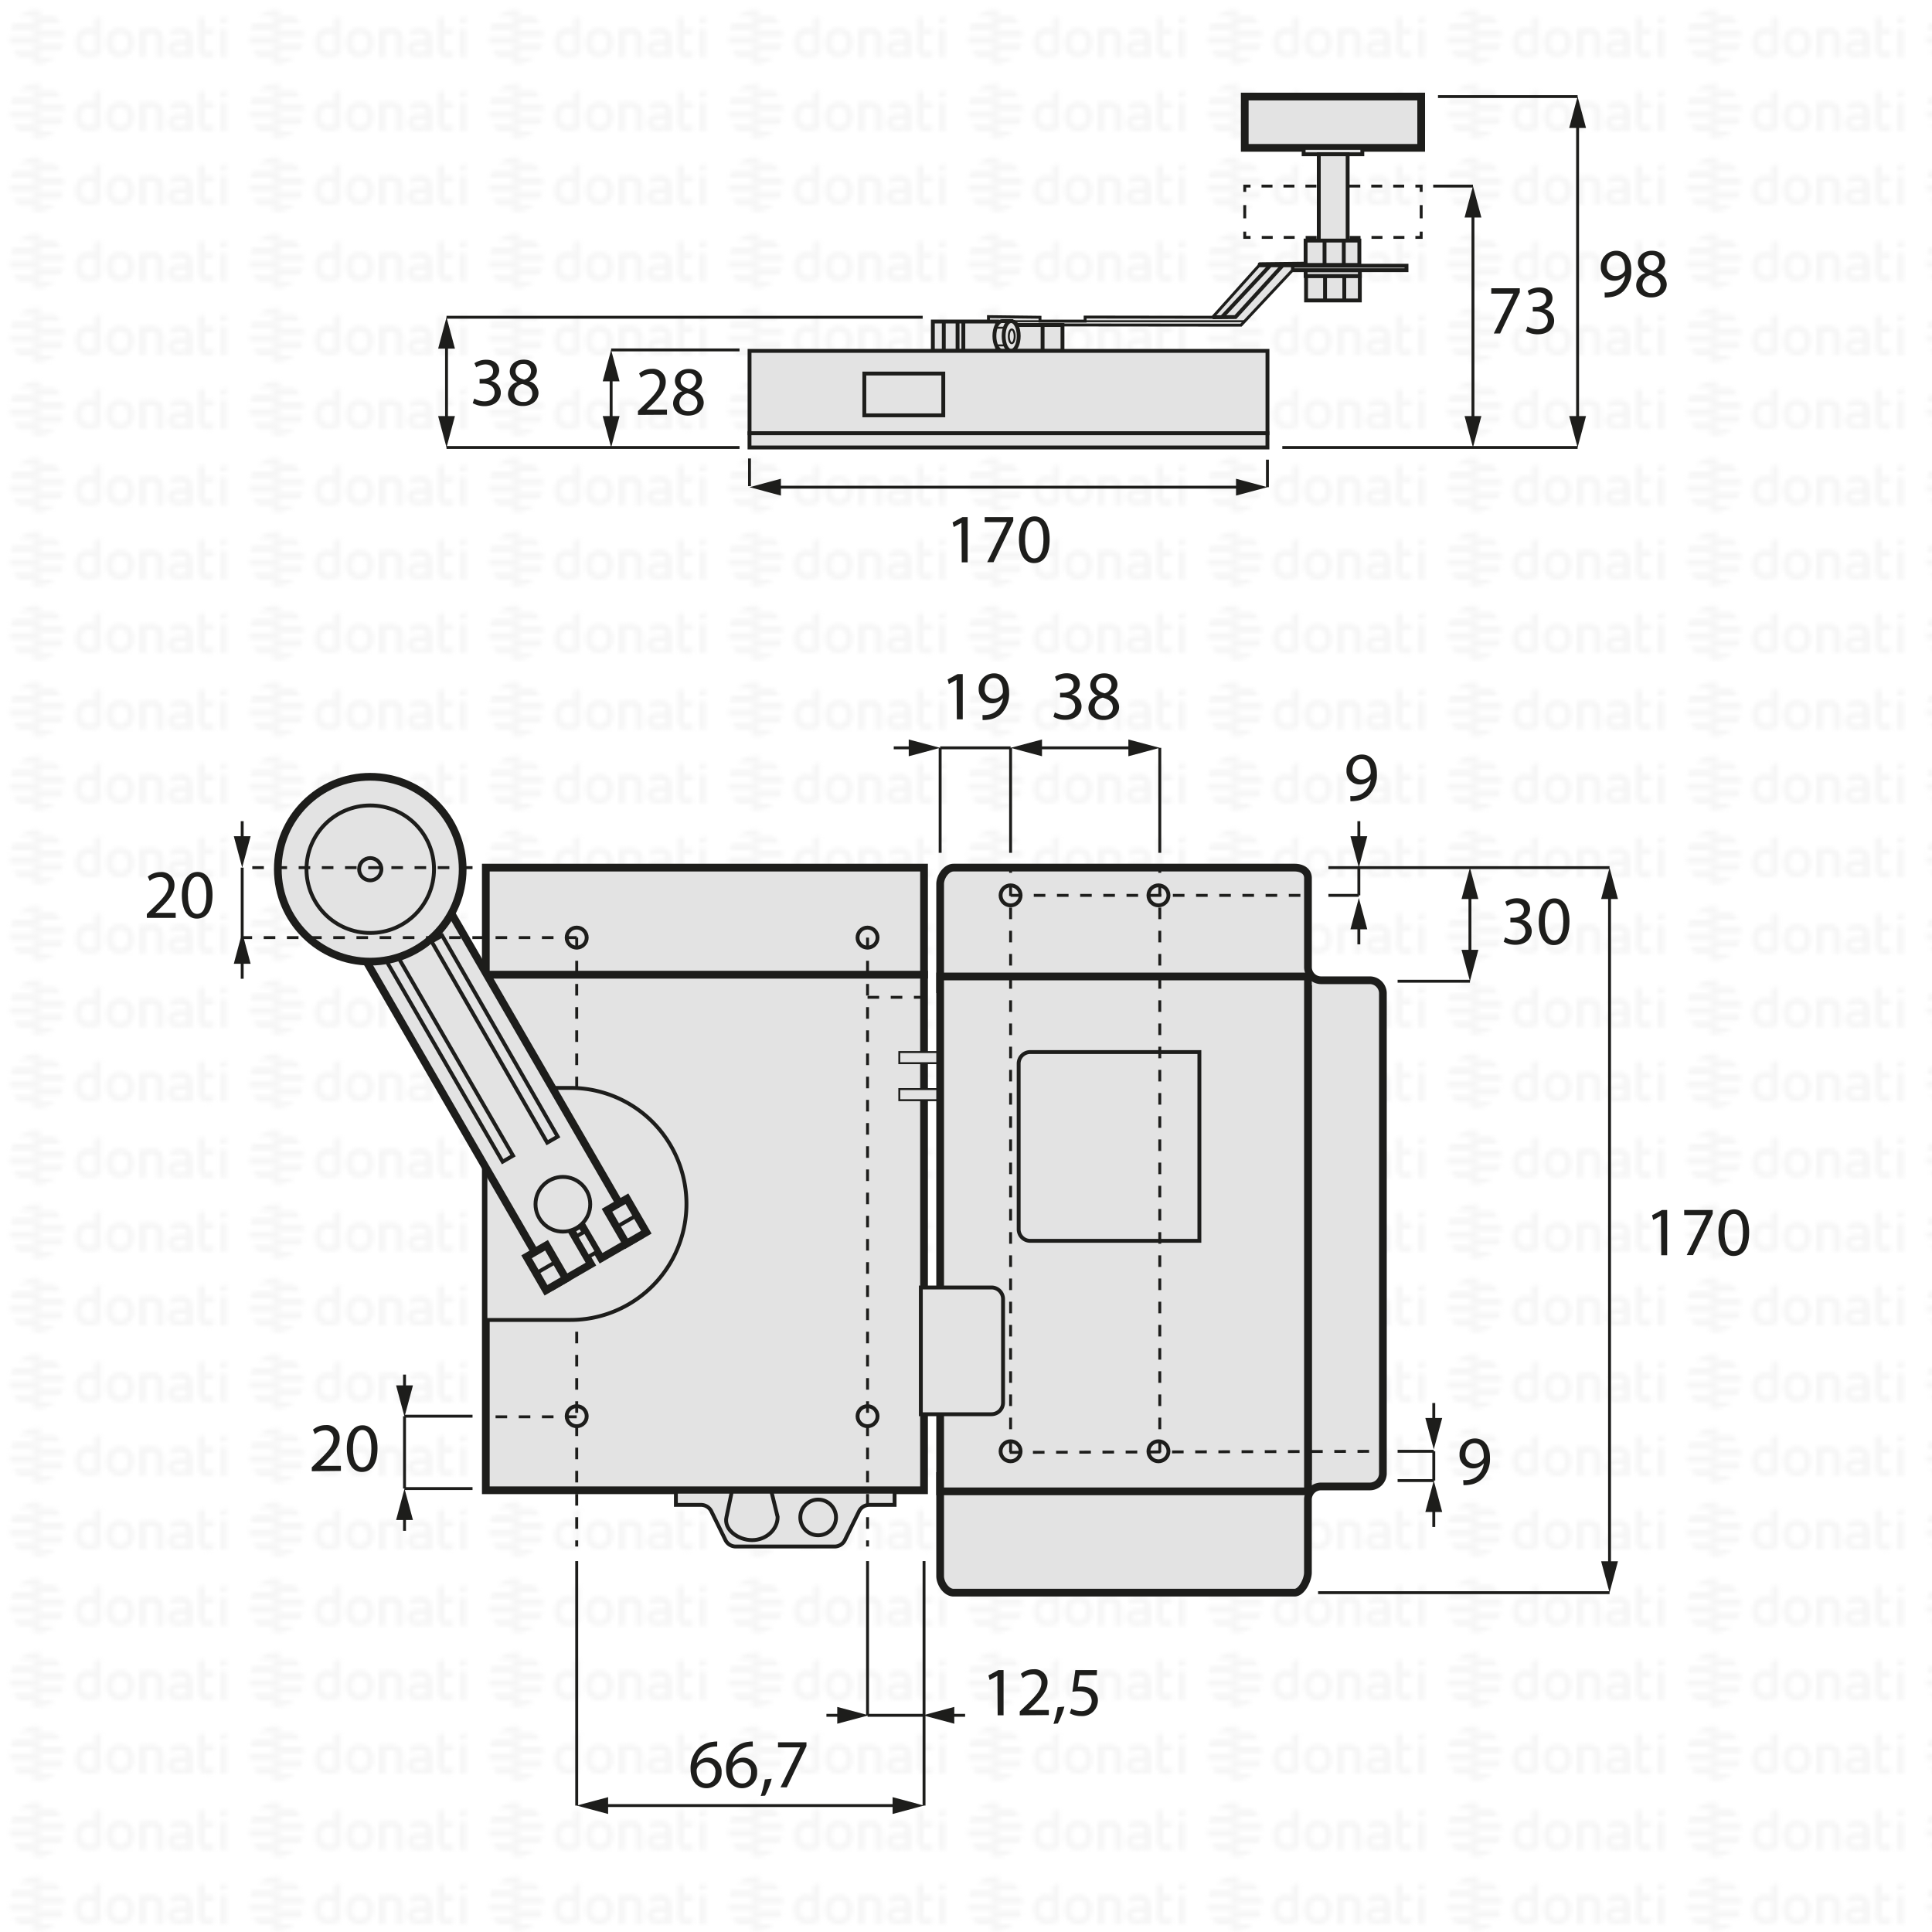 <svg xmlns="http://www.w3.org/2000/svg" xmlns:xlink="http://www.w3.org/1999/xlink" viewBox="0 0 500 500"><defs><style>.cls-1,.cls-10,.cls-12,.cls-15,.cls-17,.cls-4,.cls-5,.cls-6,.cls-9{fill:none;}.cls-2{fill:#f6f6f6;}.cls-3{fill:url(#DONATI_WATERMARK);}.cls-10,.cls-11,.cls-12,.cls-13,.cls-14,.cls-15,.cls-17,.cls-18,.cls-4,.cls-5,.cls-6,.cls-7,.cls-8,.cls-9{stroke:#1d1d1b;stroke-miterlimit:10;}.cls-11,.cls-17,.cls-4,.cls-5,.cls-6{stroke-width:0.75px;}.cls-5{stroke-dasharray:3.43 3.43;}.cls-6{stroke-dasharray:2.84 2.84;}.cls-11,.cls-13,.cls-14,.cls-18,.cls-7,.cls-8{fill:#e3e3e3;}.cls-7{stroke-width:2px;}.cls-10,.cls-13,.cls-14,.cls-15{stroke-linecap:round;}.cls-12,.cls-14,.cls-15,.cls-18{stroke-width:0.5px;}.cls-16{fill:#1d1d1b;}.cls-17{stroke-dasharray:3;}</style><pattern id="DONATI_WATERMARK" data-name="DONATI WATERMARK" width="61.14" height="57.34" patternUnits="userSpaceOnUse" viewBox="0 0 61.14 57.34"><rect class="cls-1" width="61.14" height="57.34"/><polygon class="cls-2" points="8.55 51.31 8.55 51.31 9.43 51.31 10.57 51.31 10.57 51.31 9.43 51.31 8.55 51.31 8.55 51.31"/><polygon class="cls-2" points="8.55 53.08 8.55 53.08 9.23 53.08 10.57 53.08 10.57 53.08 9.23 53.08 8.55 53.08 8.55 53.08"/><polygon class="cls-2" points="10.57 44.26 10.57 44.26 9.69 44.26 8.55 44.26 8.55 44.26 9.69 44.26 10.57 44.26 10.57 44.26"/><path class="cls-2" d="M57,44.21V42.86l1.69-.33v1.68Zm1.69,1.41V53h-1.7V45.62ZM53,47.12v3.43a1.2,1.2,0,0,0,.14.76.82.82,0,0,0,.69.22,5.65,5.65,0,0,0,1.22-.2l.22,0v1.6a7.58,7.58,0,0,1-1.57.23c-1.56,0-2.38-.9-2.38-2.59V42.86L53,42.53v3.08h2.28v1.51ZM49.82,53H48.19v-.27l-.24.06a8.27,8.27,0,0,1-1.86.3c-1.61,0-2.6-.85-2.6-2.22,0-1.08.55-2.37,3.21-2.37h1.47v-.46c0-.76-.39-1.09-1.28-1.09a8.18,8.18,0,0,0-2.13.38l-.56.16v-1.6l.21-.06A8.73,8.73,0,0,1,47,45.42c1.82,0,2.86.95,2.86,2.62v2.74h0V53Zm-1.64-1.72V50h-1.6c-1.24,0-1.4.48-1.4.9s.11.8,1.1.8a6.43,6.43,0,0,0,1.39-.21l.51-.13ZM40.57,53v-4.7c0-.92-.41-1.32-1.35-1.32a5.76,5.76,0,0,0-1.49.21V53H36V45.6h1.64a8,8,0,0,1,1.65-.17c1.88,0,3,1,3,2.77V53Zm-5.88-3.77c0,2.37-1.39,3.85-3.62,3.85s-3.56-1.48-3.56-3.85,1.38-3.84,3.61-3.84,3.57,1.47,3.57,3.84Zm-1.73,0c0-1.53-.67-2.37-1.89-2.37-1.52,0-1.84,1.29-1.84,2.37s.33,2.38,1.89,2.38S33,50.34,33,49.26Zm-6.8,2.28a1.16,1.16,0,0,1-1,1.22,8,8,0,0,1-2.25.32c-2.17,0-3.47-1.42-3.47-3.79s1.24-3.84,3.4-3.84a5.54,5.54,0,0,1,1.62.29V42.86l.19,0,.61-.12.6-.11.29-.06v9Zm-1.69-.19V47.26A7,7,0,0,0,23,47c-1.23,0-1.83.75-1.83,2.27s.63,2.28,1.87,2.28a6,6,0,0,0,1.46-.2ZM10.63,47.79H8.55V46h7.84a6.92,6.92,0,0,1,.22,1.77Zm.75-3.53H8.55V42.49h5.67a7.07,7.07,0,0,1,1.45,1.77ZM9.89,49.55h6.5a7,7,0,0,1-.72,1.76H8.55V49.55Zm0,3.53h4.34a7,7,0,0,1-3.65,1.68h-.08a5.74,5.74,0,0,1-.93.07,7.79,7.79,0,0,1-1-.07h0V53.08Z"/><path class="cls-2" d="M9.88,53.08h-5a7.17,7.17,0,0,1-1.44-1.76h7.12v1.76Zm0-3.53H2.72a7.25,7.25,0,0,1-.22-1.76h8.07v1.76ZM9.22,46H2.72a6.82,6.82,0,0,1,.73-1.76h7.12V46Zm0-3.53H4.89a7.11,7.11,0,0,1,3.66-1.68h.07a7.3,7.3,0,0,1,.94-.07,7.93,7.93,0,0,1,1,.07h0v1.68Z"/><polygon class="cls-2" points="8.55 32.2 8.55 32.2 9.43 32.2 10.57 32.2 10.57 32.2 9.43 32.2 8.55 32.2 8.55 32.2"/><polygon class="cls-2" points="8.55 33.96 8.55 33.97 9.23 33.97 10.57 33.97 10.57 33.96 9.23 33.96 8.55 33.96 8.55 33.96"/><polygon class="cls-2" points="10.57 25.14 10.57 25.14 9.69 25.14 8.55 25.14 8.55 25.14 9.69 25.14 10.57 25.14 10.57 25.14"/><path class="cls-2" d="M57,25.09V23.74l1.69-.32v1.67Zm1.69,1.42v7.4h-1.7v-7.4ZM53,28v3.44a1.22,1.22,0,0,0,.14.76.85.85,0,0,0,.69.22,5.65,5.65,0,0,0,1.22-.2l.22,0v1.59A7.58,7.58,0,0,1,53.7,34c-1.56,0-2.38-.89-2.38-2.59V23.74L53,23.42v3.07h2.28V28Zm-3.19,5.91H48.19v-.27L48,33.7a8.27,8.27,0,0,1-1.86.3c-1.61,0-2.6-.84-2.6-2.21,0-1.08.55-2.37,3.21-2.37h1.47V29c0-.76-.39-1.1-1.28-1.1a8.63,8.63,0,0,0-2.13.38l-.56.17v-1.6l.21-.06A8.79,8.79,0,0,1,47,26.3c1.82,0,2.86,1,2.86,2.63v2.73h0v2.25ZM48.18,32.2V30.84h-1.6c-1.24,0-1.4.48-1.4.9s.11.79,1.1.79a6.43,6.43,0,0,0,1.39-.21l.51-.12Zm-7.61,1.71v-4.7c0-.92-.41-1.31-1.35-1.31a5.76,5.76,0,0,0-1.49.21v5.8H36V26.49h1.64a7.39,7.39,0,0,1,1.65-.17c1.88,0,3,1,3,2.77v4.81Zm-5.88-3.76c0,2.37-1.39,3.84-3.62,3.84s-3.56-1.47-3.56-3.84,1.38-3.85,3.61-3.85,3.57,1.47,3.57,3.85Zm-1.73,0c0-1.54-.67-2.38-1.89-2.38-1.52,0-1.84,1.29-1.84,2.38s.33,2.37,1.89,2.37S33,31.23,33,30.15Zm-6.8,2.27a1.16,1.16,0,0,1-1,1.23,8.39,8.39,0,0,1-2.25.32c-2.17,0-3.47-1.42-3.47-3.8s1.24-3.83,3.4-3.83a5.47,5.47,0,0,1,1.62.28V23.74l.19,0,.61-.12.6-.12.29,0v9Zm-1.69-.19V28.15a7,7,0,0,0-1.5-.26c-1.23,0-1.83.74-1.83,2.27s.63,2.27,1.87,2.27a5.52,5.52,0,0,0,1.46-.2ZM10.63,28.67H8.55V26.91h7.84a6.79,6.79,0,0,1,.22,1.76Zm.75-3.53H8.55V23.38h5.67a7,7,0,0,1,1.45,1.76Zm-1.49,5.3h6.5a7.32,7.32,0,0,1-.72,1.76H8.55V30.44Zm0,3.53h4.34a7,7,0,0,1-3.65,1.68h-.08a7.14,7.14,0,0,1-.93.07,6.27,6.27,0,0,1-1-.08h0V34Z"/><path class="cls-2" d="M9.88,34h-5A7,7,0,0,1,3.45,32.2h7.12V34Zm0-3.52H2.72a7.4,7.4,0,0,1-.22-1.77h8.07v1.77Zm-.67-3.53H2.72a6.88,6.88,0,0,1,.73-1.77h7.12v1.77Zm0-3.53H4.89a7,7,0,0,1,3.66-1.69h.07a7.3,7.3,0,0,1,.94-.07,7.93,7.93,0,0,1,1,.08h0v1.69Z"/><polygon class="cls-2" points="8.55 13.09 8.55 13.09 9.43 13.09 10.57 13.09 10.57 13.09 9.43 13.09 8.55 13.09 8.55 13.09"/><polygon class="cls-2" points="8.55 14.85 8.55 14.85 9.23 14.85 10.57 14.85 10.57 14.85 9.23 14.85 8.55 14.85 8.55 14.85"/><polygon class="cls-2" points="10.57 6.03 10.57 6.03 9.69 6.03 8.55 6.03 8.55 6.03 9.69 6.03 10.57 6.03 10.57 6.03"/><path class="cls-2" d="M57,6V4.63l1.69-.33V6ZM58.64,7.4v7.4h-1.7V7.4ZM53,8.89v3.43a1.2,1.2,0,0,0,.14.76.83.83,0,0,0,.69.23,5.89,5.89,0,0,0,1.22-.21l.22,0v1.6a7.58,7.58,0,0,1-1.57.23c-1.56,0-2.38-.9-2.38-2.59V4.63L53,4.3V7.38h2.28V8.89ZM49.82,14.8H48.19v-.27l-.24.06a8.27,8.27,0,0,1-1.86.3c-1.61,0-2.6-.85-2.6-2.22,0-1.08.55-2.37,3.21-2.37h1.47V9.84c0-.76-.39-1.09-1.28-1.09a8.18,8.18,0,0,0-2.13.38l-.56.16V7.7l.21-.06A8.46,8.46,0,0,1,47,7.19c1.82,0,2.86,1,2.86,2.63v2.73h0V14.8Zm-1.64-1.72V11.72h-1.6c-1.24,0-1.4.48-1.4.9s.11.8,1.1.8a6.43,6.43,0,0,0,1.39-.21l.51-.13ZM40.57,14.8V10.1c0-.92-.41-1.31-1.35-1.31a5.61,5.61,0,0,0-1.49.2V14.8H36V7.37h1.64v0a7.5,7.5,0,0,1,1.65-.18c1.88,0,3,1,3,2.77V14.8ZM34.69,11c0,2.37-1.39,3.85-3.62,3.85S27.51,13.4,27.51,11s1.38-3.84,3.61-3.84S34.69,8.66,34.69,11ZM33,11c0-1.53-.67-2.37-1.89-2.37-1.52,0-1.84,1.29-1.84,2.37s.33,2.38,1.89,2.38S33,12.12,33,11Zm-6.8,2.28a1.15,1.15,0,0,1-1,1.22,8,8,0,0,1-2.25.32c-2.17,0-3.47-1.42-3.47-3.79s1.24-3.84,3.4-3.84a5.54,5.54,0,0,1,1.62.29V4.63l.19,0,.61-.12.6-.11.29-.06v9Zm-1.69-.19V9A7,7,0,0,0,23,8.77c-1.23,0-1.83.75-1.83,2.27s.63,2.28,1.87,2.28a6,6,0,0,0,1.46-.2ZM10.63,9.56H8.55V7.79h7.84a6.92,6.92,0,0,1,.22,1.77ZM11.38,6H8.55V4.26h5.67A7.07,7.07,0,0,1,15.67,6ZM9.89,11.32h6.5a7.23,7.23,0,0,1-.72,1.77H8.55V11.32Zm0,3.53h4.34a7,7,0,0,1-3.65,1.68h-.08a5.74,5.74,0,0,1-.93.06,6.28,6.28,0,0,1-1-.07h0V14.85Z"/><path class="cls-2" d="M9.88,14.85h-5a7,7,0,0,1-1.44-1.76h7.12v1.76Zm0-3.53H2.72A7.25,7.25,0,0,1,2.5,9.56h8.07v1.76ZM9.22,7.79H2.72A7,7,0,0,1,3.45,6h7.12V7.79Zm0-3.53H4.89A7.11,7.11,0,0,1,8.55,2.58h.07a7.3,7.3,0,0,1,.94-.07,7.93,7.93,0,0,1,1,.07h0V4.26Z"/></pattern></defs><title>DB04496</title><g id="WATERMARK"><rect class="cls-3" width="500" height="500"/></g><g id="ILLUSTRAZIONE"><polyline class="cls-4" points="323.64 61.44 322.14 61.44 322.14 59.94"/><line class="cls-5" x1="322.14" y1="56.51" x2="322.14" y2="51.37"/><polyline class="cls-4" points="322.14 49.66 322.14 48.16 323.64 48.16"/><line class="cls-6" x1="326.48" y1="48.16" x2="364.88" y2="48.16"/><polyline class="cls-4" points="366.3 48.16 367.8 48.16 367.8 49.66"/><line class="cls-5" x1="367.8" y1="53.08" x2="367.8" y2="58.23"/><polyline class="cls-4" points="367.8 59.94 367.8 61.44 366.3 61.44"/><line class="cls-6" x1="363.46" y1="61.44" x2="325.06" y2="61.44"/><rect class="cls-7" x="338.33" y="8.8" width="13.28" height="45.66" transform="translate(376.6 -313.34) rotate(90)"/><rect class="cls-8" x="344.14" y="31.5" width="1.66" height="15.19" transform="translate(384.07 -305.87) rotate(90)"/><rect class="cls-8" x="333.74" y="47.48" width="22.58" height="7.47" transform="translate(396.25 -293.81) rotate(90)"/><rect class="cls-8" x="341.69" y="58.46" width="6.31" height="13.91" transform="translate(410.26 -279.43) rotate(90)"/><line class="cls-9" x1="347.77" y1="62.26" x2="347.77" y2="68.57"/><line class="cls-9" x1="342.79" y1="62.26" x2="342.79" y2="68.57"/><rect class="cls-8" x="341.82" y="67.64" width="6.31" height="13.91" transform="translate(419.56 -270.38) rotate(90)"/><line class="cls-9" x1="347.9" y1="71.43" x2="347.9" y2="77.74"/><line class="cls-9" x1="342.92" y1="71.43" x2="342.92" y2="77.74"/><rect class="cls-8" x="344.16" y="63.67" width="1.49" height="14.03" transform="translate(415.6 -274.22) rotate(90)"/><rect class="cls-8" x="348.66" y="54.6" width="1.16" height="29.51" transform="translate(418.6 -279.89) rotate(90)"/><line class="cls-10" x1="337.89" y1="68.24" x2="326.02" y2="68.38"/><polygon class="cls-11" points="325.77 68.78 334.49 68.78 334.49 69.94 321.18 84.15 263.4 84.09 262.51 83.21 255.81 83.21 255.81 81.94 269.15 82.1 269.15 83.1 280.83 83.1 280.83 82.05 313.82 82.1 325.77 68.78"/><polyline class="cls-9" points="331.86 68.78 319.74 82.05 313.82 82.1"/><line class="cls-9" x1="328.65" y1="68.78" x2="316.2" y2="82.1"/><line class="cls-12" x1="322.2" y1="83.13" x2="280.67" y2="83.13"/><line class="cls-12" x1="269.15" y1="83.13" x2="262.17" y2="83.13"/><rect class="cls-13" x="264.41" y="80.25" width="6.7" height="14.4" transform="translate(355.22 -180.31) rotate(90)"/><line class="cls-10" x1="269.82" y1="84.14" x2="269.82" y2="90.8"/><rect class="cls-13" x="245.95" y="78.68" width="7.59" height="16.65" transform="translate(336.75 -162.74) rotate(90)"/><line class="cls-10" x1="244.25" y1="83.53" x2="244.25" y2="90.56"/><line class="cls-10" x1="247.82" y1="83.53" x2="247.82" y2="90.56"/><line class="cls-10" x1="249.31" y1="83.53" x2="249.31" y2="90.56"/><path class="cls-13" d="M259.35,90.8c-1.08,0-2-1.72-2-3.85s.88-3.85,2-3.85h2.34v7.7Z"/><ellipse class="cls-13" cx="261.69" cy="86.95" rx="1.95" ry="3.85"/><ellipse class="cls-14" cx="261.84" cy="87.04" rx="0.76" ry="1.79"/><line class="cls-15" x1="260.07" y1="84.81" x2="257.88" y2="84.81"/><line class="cls-15" x1="260.07" y1="89.39" x2="257.98" y2="89.39"/><rect class="cls-8" x="250.33" y="34.44" width="21.33" height="134.04" transform="translate(362.46 -159.53) rotate(90)"/><path class="cls-16" d="M248.83,135.31h0l-2,1.09-.3-1.2,2.55-1.37h1.35v11.7h-1.53Z"/><path class="cls-16" d="M262.23,133.83v1l-5.1,10.66h-1.64l5.08-10.35v0h-5.73v-1.31Z"/><path class="cls-16" d="M271.64,139.56c0,4-1.48,6.17-4.07,6.17-2.29,0-3.84-2.14-3.87-6s1.69-6.09,4.07-6.09S271.64,135.83,271.64,139.56Zm-6.36.18c0,3,.94,4.77,2.38,4.77,1.62,0,2.39-1.89,2.39-4.88s-.73-4.77-2.37-4.77C266.29,134.86,265.28,136.55,265.28,139.74Z"/><path class="cls-16" d="M122.76,103.13a5.26,5.26,0,0,0,2.59.74c2,0,2.67-1.3,2.65-2.27,0-1.64-1.5-2.34-3-2.34h-.88V98.07H125c1.16,0,2.61-.59,2.61-2,0-.93-.59-1.76-2-1.76a4.33,4.33,0,0,0-2.34.77L122.78,94a5.56,5.56,0,0,1,3.06-.9c2.3,0,3.35,1.37,3.35,2.79A2.92,2.92,0,0,1,127,98.6v0a3.05,3.05,0,0,1,2.61,3c0,1.87-1.46,3.51-4.27,3.51a5.92,5.92,0,0,1-3-.79Z"/><path class="cls-16" d="M131.47,102a3.33,3.33,0,0,1,2.32-3.13v-.06a2.89,2.89,0,0,1-1.86-2.62c0-1.86,1.57-3.12,3.62-3.12,2.27,0,3.4,1.42,3.4,2.88A3,3,0,0,1,137,98.67v0a3.25,3.25,0,0,1,2.36,3c0,2-1.75,3.4-4,3.4C133,105.15,131.47,103.69,131.47,102Zm6.3-.07c0-1.42-1-2.11-2.57-2.56a2.55,2.55,0,0,0-2.11,2.41,2.17,2.17,0,0,0,2.34,2.24A2.12,2.12,0,0,0,137.77,101.91Zm-4.35-5.85c0,1.17.88,1.8,2.23,2.16a2.3,2.3,0,0,0,1.78-2.13,1.82,1.82,0,0,0-2-1.91A1.86,1.86,0,0,0,133.42,96.06Z"/><path class="cls-16" d="M165.11,107.38v-1l1.24-1.21c3-2.84,4.34-4.36,4.36-6.12a2.09,2.09,0,0,0-2.33-2.29,4,4,0,0,0-2.48,1l-.5-1.11a5.1,5.1,0,0,1,3.31-1.19,3.29,3.29,0,0,1,3.58,3.4c0,2.16-1.57,3.91-4,6.28l-.94.87v0h5.26v1.32Z"/><path class="cls-16" d="M174.2,104.41a3.33,3.33,0,0,1,2.32-3.13l0-.06a2.9,2.9,0,0,1-1.85-2.63c0-1.85,1.56-3.11,3.62-3.11,2.26,0,3.4,1.42,3.4,2.88a3,3,0,0,1-1.93,2.74v.05a3.24,3.24,0,0,1,2.36,3c0,2-1.75,3.41-4,3.41C175.67,107.58,174.2,106.12,174.2,104.41Zm6.3-.07c0-1.43-1-2.11-2.58-2.56a2.55,2.55,0,0,0-2.1,2.41,2.16,2.16,0,0,0,2.34,2.24A2.12,2.12,0,0,0,180.5,104.34Zm-4.36-5.86c0,1.17.88,1.81,2.23,2.17a2.33,2.33,0,0,0,1.79-2.13,1.82,1.82,0,0,0-2-1.91A1.87,1.87,0,0,0,176.14,98.48Z"/><path class="cls-16" d="M393.32,74.6v1.05l-5.09,10.66h-1.64L391.67,76v0h-5.73V74.6Z"/><path class="cls-16" d="M395.33,84.49a5.33,5.33,0,0,0,2.6.74c2,0,2.66-1.3,2.64-2.27,0-1.64-1.49-2.34-3-2.34h-.88V79.43h.88c1.15,0,2.61-.6,2.61-2,0-.94-.59-1.77-2.05-1.77a4.27,4.27,0,0,0-2.34.78l-.42-1.15a5.56,5.56,0,0,1,3.06-.9c2.31,0,3.35,1.36,3.35,2.79A2.9,2.9,0,0,1,399.6,80v0a3,3,0,0,1,2.61,3c0,1.88-1.46,3.52-4.26,3.52a6,6,0,0,1-3.05-.8Z"/><path class="cls-16" d="M415.28,75.68a6.58,6.58,0,0,0,1.28-.05A4.43,4.43,0,0,0,419,74.49a5,5,0,0,0,1.55-3.11h-.05a3.43,3.43,0,0,1-2.75,1.26,3.39,3.39,0,0,1-3.46-3.58,4,4,0,0,1,4-4.16c2.39,0,3.87,1.94,3.87,4.93a7.38,7.38,0,0,1-2,5.49,5.78,5.78,0,0,1-3.4,1.57,7.25,7.25,0,0,1-1.46.09Zm.57-6.73a2.25,2.25,0,0,0,2.25,2.48,2.62,2.62,0,0,0,2.31-1.22,1.08,1.08,0,0,0,.14-.58c0-2-.73-3.53-2.39-3.53C416.81,66.1,415.85,67.29,415.85,69Z"/><path class="cls-16" d="M423.45,73.83a3.33,3.33,0,0,1,2.32-3.13l0-.06A2.9,2.9,0,0,1,423.9,68c0-1.85,1.57-3.11,3.62-3.11,2.27,0,3.4,1.42,3.4,2.88A3,3,0,0,1,429,70.51v.06a3.25,3.25,0,0,1,2.35,3c0,2-1.74,3.41-4,3.41C424.93,77,423.45,75.54,423.45,73.83Zm6.3-.07c0-1.43-1-2.11-2.57-2.56a2.55,2.55,0,0,0-2.11,2.41,2.17,2.17,0,0,0,2.34,2.23A2.12,2.12,0,0,0,429.75,73.76Zm-4.36-5.86c0,1.17.89,1.81,2.24,2.16a2.31,2.31,0,0,0,1.78-2.12,1.82,1.82,0,0,0-2-1.91A1.87,1.87,0,0,0,425.39,67.9Z"/><rect class="cls-8" x="228.49" y="91.86" width="10.81" height="20.43" transform="translate(335.98 -131.82) rotate(90)"/><line class="cls-4" x1="328.01" y1="118.96" x2="328.01" y2="126.08"/><line class="cls-4" x1="193.97" y1="118.65" x2="193.97" y2="125.81"/><line class="cls-4" x1="321.37" y1="126.08" x2="200.62" y2="126.08"/><polygon class="cls-16" points="319.88 123.9 328.01 126.08 319.88 128.26 319.88 123.9"/><polygon class="cls-16" points="202.1 123.9 193.97 126.08 202.1 128.26 202.1 123.9"/><rect class="cls-8" x="259.15" y="46.95" width="3.68" height="134.04" transform="translate(374.96 -147.02) rotate(90)"/><line class="cls-4" x1="372.15" y1="24.99" x2="408.28" y2="24.99"/><line class="cls-4" x1="331.86" y1="115.81" x2="408.28" y2="115.81"/><line class="cls-4" x1="370.91" y1="48.16" x2="381.2" y2="48.16"/><line class="cls-4" x1="381.2" y1="109.17" x2="381.2" y2="54.8"/><polygon class="cls-16" points="383.38 107.68 381.2 115.81 379.03 107.68 383.38 107.68"/><polygon class="cls-16" points="383.38 56.29 381.2 48.16 379.03 56.29 383.38 56.29"/><line class="cls-4" x1="408.28" y1="109.17" x2="408.28" y2="31.63"/><polygon class="cls-16" points="410.46 107.68 408.28 115.81 406.1 107.68 410.46 107.68"/><polygon class="cls-16" points="410.46 33.12 408.28 24.99 406.1 33.12 410.46 33.12"/><line class="cls-4" x1="238.79" y1="82.1" x2="115.56" y2="82.1"/><line class="cls-4" x1="191.39" y1="115.81" x2="115.56" y2="115.81"/><line class="cls-4" x1="115.56" y1="88.75" x2="115.56" y2="109.17"/><polygon class="cls-16" points="113.39 90.23 115.56 82.1 117.74 90.23 113.39 90.23"/><polygon class="cls-16" points="113.39 107.68 115.56 115.81 117.74 107.68 113.39 107.68"/><line class="cls-4" x1="191.39" y1="90.56" x2="158.16" y2="90.56"/><line class="cls-4" x1="158.16" y1="109.17" x2="158.16" y2="97.2"/><polygon class="cls-16" points="160.34 107.68 158.16 115.81 155.98 107.68 160.34 107.68"/><polygon class="cls-16" points="160.34 98.69 158.16 90.56 155.98 98.69 160.34 98.69"/><rect class="cls-7" x="125.73" y="252.23" width="113.41" height="133.45"/><rect class="cls-7" x="125.73" y="224.54" width="113.41" height="27.7"/><circle class="cls-9" cx="149.25" cy="366.51" r="2.59"/><circle class="cls-9" cx="224.52" cy="366.51" r="2.59"/><circle class="cls-9" cx="149.25" cy="242.65" r="2.59"/><circle class="cls-9" cx="224.52" cy="242.65" r="2.59"/><path class="cls-8" d="M203.26,386h28.26v3.46H225a3,3,0,0,0-2.69,1.68l-3.65,7.43a3,3,0,0,1-2.69,1.67H190.44a3,3,0,0,1-2.69-1.67l-3.65-7.43a3,3,0,0,0-2.69-1.68h-6.49V386h28.34Z"/><circle class="cls-8" cx="211.74" cy="392.71" r="4.62"/><path class="cls-8" d="M201.25,392.58c0,3.3-3,6-6.62,6s-7.4-2.75-6.61-6c.06-.23,1.38-6.58,1.38-6.58h10.24Z"/><line class="cls-9" x1="125.73" y1="386" x2="239.14" y2="386"/><path class="cls-16" d="M185.6,452a5.74,5.74,0,0,0-1.19.07,4.78,4.78,0,0,0-4.07,4.16h.06a3.56,3.56,0,0,1,6.35,2.43,3.91,3.91,0,0,1-3.88,4.13c-2.51,0-4.15-1.95-4.15-5a7.38,7.38,0,0,1,2-5.28,6.41,6.41,0,0,1,3.75-1.72,6.66,6.66,0,0,1,1.15-.09Zm-.45,6.75a2.38,2.38,0,0,0-2.41-2.68,2.59,2.59,0,0,0-2.27,1.44,1.34,1.34,0,0,0-.18.7c0,1.93.92,3.35,2.58,3.35C184.23,461.57,185.15,460.44,185.15,458.76Z"/><path class="cls-16" d="M194.83,452a5.64,5.64,0,0,0-1.18.07,4.76,4.76,0,0,0-4.07,4.16h0a3.57,3.57,0,0,1,6.36,2.43,3.92,3.92,0,0,1-3.89,4.13c-2.5,0-4.14-1.95-4.14-5a7.38,7.38,0,0,1,2-5.28,6.38,6.38,0,0,1,3.74-1.72,6.73,6.73,0,0,1,1.15-.09Zm-.45,6.75a2.38,2.38,0,0,0-2.41-2.68,2.62,2.62,0,0,0-2.27,1.44,1.45,1.45,0,0,0-.18.7c0,1.93.92,3.35,2.58,3.35C193.47,461.57,194.38,460.44,194.38,458.76Z"/><path class="cls-16" d="M196.87,464.81a26.74,26.74,0,0,0,1.08-4.3l1.76-.18a21.51,21.51,0,0,1-1.71,4.38Z"/><path class="cls-16" d="M208.71,450.9v1l-5.09,10.66H202l5.08-10.35v0h-5.73V450.9Z"/><path class="cls-16" d="M258.12,433.7h0l-2,1.09-.31-1.2,2.56-1.37h1.35v11.7h-1.53Z"/><path class="cls-16" d="M263.91,443.92v-1l1.25-1.2c3-2.85,4.34-4.36,4.35-6.13a2.08,2.08,0,0,0-2.32-2.28,4,4,0,0,0-2.48,1l-.51-1.12a5.15,5.15,0,0,1,3.31-1.19,3.3,3.3,0,0,1,3.59,3.41c0,2.16-1.57,3.9-4,6.28l-.93.86v0h5.26v1.31Z"/><path class="cls-16" d="M272.63,446.14a26.74,26.74,0,0,0,1.08-4.3l1.76-.18a22,22,0,0,1-1.71,4.37Z"/><path class="cls-16" d="M283.86,433.55h-4.47l-.45,3a5.91,5.91,0,0,1,1-.07,5,5,0,0,1,2.52.63,3.33,3.33,0,0,1,1.67,3,4.05,4.05,0,0,1-4.35,4,5.74,5.74,0,0,1-2.92-.72l.4-1.2a5.32,5.32,0,0,0,2.5.64,2.58,2.58,0,0,0,2.77-2.54c0-1.51-1-2.59-3.37-2.59a11.28,11.28,0,0,0-1.62.13l.76-5.62h5.6Z"/><path class="cls-16" d="M80.69,380.75v-1l1.24-1.2c3-2.85,4.34-4.36,4.36-6.13A2.08,2.08,0,0,0,84,370.17a4,4,0,0,0-2.49,1L81,370a5.15,5.15,0,0,1,3.31-1.19,3.3,3.3,0,0,1,3.59,3.4c0,2.17-1.57,3.91-4,6.29l-.93.86v0h5.25v1.31Z"/><path class="cls-16" d="M97.7,374.78c0,4-1.47,6.17-4.07,6.17-2.28,0-3.83-2.14-3.87-6s1.7-6.09,4.07-6.09S97.7,371.05,97.7,374.78Zm-6.35.18c0,3,.93,4.77,2.37,4.77,1.62,0,2.4-1.89,2.4-4.88s-.74-4.77-2.38-4.77C92.36,370.08,91.35,371.77,91.35,375Z"/><path class="cls-16" d="M38,237.54v-1l1.24-1.2c3-2.85,4.34-4.36,4.36-6.13A2.09,2.09,0,0,0,41.24,227a4,4,0,0,0-2.48,1l-.51-1.12a5.18,5.18,0,0,1,3.32-1.19,3.29,3.29,0,0,1,3.58,3.41c0,2.16-1.57,3.9-4,6.28l-.94.86v0h5.26v1.31Z"/><path class="cls-16" d="M55,231.57c0,4-1.48,6.17-4.07,6.17-2.29,0-3.84-2.14-3.87-6s1.69-6.09,4.07-6.09S55,227.84,55,231.57Zm-6.36.18c0,3,.94,4.77,2.38,4.77,1.62,0,2.39-1.89,2.39-4.88s-.74-4.77-2.37-4.77C49.63,226.87,48.62,228.56,48.62,231.75Z"/><line class="cls-4" x1="239.14" y1="404.01" x2="239.14" y2="467.28"/><line class="cls-4" x1="149.25" y1="404.01" x2="149.25" y2="467.28"/><line class="cls-4" x1="232.49" y1="467.28" x2="155.9" y2="467.28"/><polygon class="cls-16" points="231 465.1 239.14 467.28 231 469.46 231 465.1"/><polygon class="cls-16" points="157.38 465.1 149.25 467.28 157.38 469.46 157.38 465.1"/><line class="cls-4" x1="224.52" y1="404.01" x2="224.52" y2="443.92"/><line class="cls-4" x1="239.14" y1="443.92" x2="224.52" y2="443.92"/><line class="cls-17" x1="224.52" y1="242.65" x2="224.52" y2="400.24"/><line class="cls-17" x1="149.25" y1="242.65" x2="149.25" y2="400.24"/><line class="cls-4" x1="104.69" y1="391.89" x2="104.69" y2="396.18"/><polygon class="cls-16" points="102.51 393.38 104.69 385.25 106.87 393.38 102.51 393.38"/><line class="cls-4" x1="104.69" y1="360.02" x2="104.69" y2="355.74"/><polygon class="cls-16" points="106.87 358.54 104.69 366.67 102.51 358.54 106.87 358.54"/><line class="cls-4" x1="218.16" y1="443.92" x2="213.88" y2="443.92"/><polygon class="cls-16" points="216.68 441.75 224.81 443.92 216.68 446.1 216.68 441.75"/><line class="cls-4" x1="245.49" y1="443.92" x2="249.77" y2="443.92"/><polygon class="cls-16" points="246.97 446.1 238.84 443.92 246.97 441.75 246.97 446.1"/><line class="cls-17" x1="149.25" y1="366.67" x2="125.73" y2="366.67"/><line class="cls-4" x1="122.29" y1="385.24" x2="104.69" y2="385.24"/><line class="cls-4" x1="122.29" y1="366.51" x2="104.69" y2="366.51"/><line class="cls-4" x1="104.69" y1="385.24" x2="104.69" y2="366.51"/><line class="cls-17" x1="224.52" y1="258.1" x2="239.14" y2="258.1"/><path class="cls-8" d="M147.63,281.55h-22V341.6h22a30,30,0,1,0,0-60.05Z"/><polygon class="cls-7" points="143.39 332.68 94.98 249.09 116.84 236.44 165.24 320.03 155.55 325.64 150.38 316.81 147.76 318.26 152.93 327.16 143.39 332.68"/><rect class="cls-8" x="114.89" y="244.05" width="3.12" height="59.82" transform="translate(-121.61 95.24) rotate(-30.07)"/><rect class="cls-8" x="126.17" y="237.62" width="3.12" height="59.82" transform="matrix(0.87, -0.5, 0.5, 0.87, -116.87, 100.03)"/><rect class="cls-8" x="148.76" y="320.65" width="6.13" height="2.71" transform="translate(354.4 29.26) rotate(59.93)"/><circle class="cls-8" cx="145.67" cy="311.66" r="7.08"/><circle class="cls-7" cx="95.82" cy="224.95" r="23.92"/><circle class="cls-8" cx="95.82" cy="224.95" r="16.5"/><circle class="cls-8" cx="95.82" cy="224.95" r="2.88"/><rect class="cls-7" x="136.39" y="325.14" width="10.01" height="5.96" transform="translate(354.48 41.32) rotate(59.93)"/><line class="cls-9" x1="138.97" y1="329.38" x2="143.69" y2="326.66"/><rect class="cls-7" x="157.19" y="313.09" width="10.01" height="5.96" transform="translate(354.44 17.32) rotate(59.93)"/><line class="cls-9" x1="159.72" y1="317.43" x2="164.44" y2="314.71"/><path class="cls-16" d="M429.86,314.62h0l-2,1.1-.31-1.21,2.56-1.36h1.35v11.7h-1.53Z"/><path class="cls-16" d="M443.25,313.15v1l-5.09,10.66h-1.64l5.08-10.35v0h-5.73v-1.31Z"/><path class="cls-16" d="M452.67,318.87c0,4-1.48,6.18-4.07,6.18-2.29,0-3.84-2.14-3.87-6s1.69-6.08,4.07-6.08S452.67,315.14,452.67,318.87Zm-6.36.18c0,3,.94,4.77,2.38,4.77,1.62,0,2.39-1.89,2.39-4.88s-.73-4.77-2.37-4.77C447.32,314.17,446.31,315.87,446.31,319.05Z"/><path class="cls-16" d="M378.68,383.05A6.58,6.58,0,0,0,380,383a4.38,4.38,0,0,0,2.45-1.13,5.21,5.21,0,0,0,1.55-3.12h-.06a3.43,3.43,0,0,1-2.75,1.26,3.39,3.39,0,0,1-3.46-3.58,4,4,0,0,1,4-4.16c2.39,0,3.87,1.94,3.87,4.93a7.34,7.34,0,0,1-2,5.49,5.78,5.78,0,0,1-3.4,1.57,7.25,7.25,0,0,1-1.46.09Zm.58-6.73a2.25,2.25,0,0,0,2.25,2.49,2.62,2.62,0,0,0,2.3-1.23A1,1,0,0,0,384,377c0-2-.74-3.52-2.4-3.52C380.21,373.48,379.26,374.66,379.26,376.32Z"/><path class="cls-7" d="M338.5,250.35V227.26c0-1.83-1.56-2.72-3.49-2.72H246.8c-1.93,0-3.49,2.39-3.49,4.22V256H338.5V382H243.31V407.9c0,1.83,1.56,4.28,3.49,4.28H335c1.93,0,3.49-3.36,3.49-5.19V388a3.41,3.41,0,0,1,3.5-3.31h12.41a3.4,3.4,0,0,0,3.49-3.31V257a3.4,3.4,0,0,0-3.49-3.31H342A3.42,3.42,0,0,1,338.5,250.35Z"/><rect class="cls-18" x="232.74" y="272.27" width="10.57" height="2.88"/><rect class="cls-18" x="232.74" y="281.85" width="10.57" height="2.88"/><rect class="cls-7" x="243.31" y="252.71" width="95.19" height="133.25"/><path class="cls-8" d="M238.31,333.2h18.28a3,3,0,0,1,3,3V363a3,3,0,0,1-3,3H238.31a0,0,0,0,1,0,0V333.2A0,0,0,0,1,238.31,333.2Z"/><path class="cls-8" d="M263.63,272.27H307.4a3,3,0,0,1,3,3v42.86a3,3,0,0,1-3,3H263.63a0,0,0,0,1,0,0V272.27A0,0,0,0,1,263.63,272.27Z" transform="translate(574.03 593.4) rotate(-180)"/><path class="cls-16" d="M247.56,175.94h0l-2,1.1-.31-1.21,2.56-1.37h1.35v11.7h-1.53Z"/><path class="cls-16" d="M254.27,185.05a6.71,6.71,0,0,0,1.28-.06,4.38,4.38,0,0,0,2.45-1.13,5.18,5.18,0,0,0,1.55-3.12h-.06a3.51,3.51,0,0,1-6.21-2.32,4,4,0,0,1,4-4.16c2.39,0,3.87,2,3.87,4.94a7.38,7.38,0,0,1-2,5.49,5.82,5.82,0,0,1-3.4,1.56,7.25,7.25,0,0,1-1.46.09Zm.58-6.74a2.25,2.25,0,0,0,2.25,2.49,2.6,2.6,0,0,0,2.3-1.23,1,1,0,0,0,.15-.57c0-2-.74-3.53-2.4-3.53C255.8,175.47,254.85,176.66,254.85,178.31Z"/><path class="cls-16" d="M273,184.35a5.41,5.41,0,0,0,2.59.73c2,0,2.67-1.29,2.65-2.26,0-1.64-1.49-2.34-3-2.34h-.89v-1.19h.89c1.15,0,2.61-.6,2.61-2,0-.94-.6-1.77-2.06-1.77a4.33,4.33,0,0,0-2.34.78l-.41-1.16a5.56,5.56,0,0,1,3.06-.9c2.3,0,3.35,1.37,3.35,2.79a2.91,2.91,0,0,1-2.16,2.76v0a3.05,3.05,0,0,1,2.61,3c0,1.87-1.46,3.51-4.27,3.51a6,6,0,0,1-3-.79Z"/><path class="cls-16" d="M281.69,183.19a3.35,3.35,0,0,1,2.33-3.13l0-.05a2.91,2.91,0,0,1-1.86-2.63c0-1.86,1.57-3.12,3.62-3.12,2.27,0,3.41,1.43,3.41,2.88a3,3,0,0,1-1.93,2.74v.06a3.23,3.23,0,0,1,2.36,3c0,2-1.75,3.4-4,3.4C283.17,186.36,281.69,184.9,281.69,183.19Zm6.31-.07c0-1.42-1-2.1-2.58-2.56a2.55,2.55,0,0,0-2.11,2.42,2.17,2.17,0,0,0,2.34,2.23A2.12,2.12,0,0,0,288,183.12Zm-4.36-5.85c0,1.17.88,1.8,2.23,2.16a2.3,2.3,0,0,0,1.78-2.12,1.82,1.82,0,0,0-2-1.91A1.86,1.86,0,0,0,283.64,177.27Z"/><path class="cls-16" d="M349.46,206a6.58,6.58,0,0,0,1.28,0,4.46,4.46,0,0,0,2.45-1.14,5.18,5.18,0,0,0,1.55-3.11h-.06a3.43,3.43,0,0,1-2.75,1.26,3.4,3.4,0,0,1-3.46-3.59,4,4,0,0,1,4-4.15c2.39,0,3.87,1.94,3.87,4.93a7.41,7.41,0,0,1-2,5.49,5.9,5.9,0,0,1-3.4,1.57,7.25,7.25,0,0,1-1.46.09Zm.58-6.73a2.25,2.25,0,0,0,2.25,2.48,2.61,2.61,0,0,0,2.3-1.22,1.08,1.08,0,0,0,.15-.58c0-2-.74-3.53-2.4-3.53C351,196.43,350,197.62,350,199.28Z"/><path class="cls-16" d="M389.54,242.57a5.26,5.26,0,0,0,2.59.74c2,0,2.66-1.29,2.64-2.27,0-1.63-1.49-2.34-3-2.34h-.88v-1.19h.88c1.15,0,2.61-.59,2.61-2,0-.93-.59-1.76-2.05-1.76a4.27,4.27,0,0,0-2.34.77l-.42-1.15a5.58,5.58,0,0,1,3.06-.9c2.31,0,3.35,1.37,3.35,2.79A2.92,2.92,0,0,1,393.8,238v0a3.05,3.05,0,0,1,2.61,3c0,1.87-1.46,3.51-4.26,3.51a6,6,0,0,1-3-.79Z"/><path class="cls-16" d="M406.17,238.42c0,4-1.48,6.17-4.07,6.17-2.29,0-3.84-2.14-3.87-6s1.69-6.09,4.07-6.09S406.17,234.69,406.17,238.42Zm-6.36.17c0,3,.94,4.78,2.38,4.78,1.62,0,2.39-1.89,2.39-4.88s-.73-4.77-2.37-4.77C400.82,233.72,399.81,235.41,399.81,238.59Z"/><line class="cls-4" x1="351.67" y1="239.02" x2="351.67" y2="244.39"/><polygon class="cls-16" points="349.49 240.51 351.67 232.38 353.85 240.51 349.49 240.51"/><line class="cls-4" x1="62.68" y1="247.94" x2="62.68" y2="253.3"/><polygon class="cls-16" points="60.51 249.42 62.68 241.29 64.86 249.42 60.51 249.42"/><line class="cls-4" x1="371.06" y1="389.82" x2="371.06" y2="395.18"/><polygon class="cls-16" points="368.88 391.3 371.06 383.17 373.24 391.3 368.88 391.3"/><line class="cls-4" x1="371.06" y1="368.47" x2="371.06" y2="363.1"/><polygon class="cls-16" points="373.24 366.98 371.06 375.11 368.88 366.98 373.24 366.98"/><line class="cls-4" x1="351.67" y1="217.89" x2="351.67" y2="212.52"/><polygon class="cls-16" points="353.85 216.41 351.67 224.54 349.49 216.41 353.85 216.41"/><line class="cls-4" x1="62.68" y1="217.89" x2="62.68" y2="212.52"/><polygon class="cls-16" points="64.86 216.41 62.68 224.54 60.51 216.41 64.86 216.41"/><line class="cls-4" x1="236.66" y1="193.54" x2="231.3" y2="193.54"/><polygon class="cls-16" points="235.18 191.37 243.31 193.54 235.18 195.72 235.18 191.37"/><line class="cls-17" x1="261.54" y1="375.88" x2="261.54" y2="224.54"/><line class="cls-17" x1="300.15" y1="375.88" x2="300.15" y2="224.54"/><line class="cls-4" x1="343.79" y1="224.54" x2="416.55" y2="224.54"/><line class="cls-4" x1="361.7" y1="383.17" x2="371.06" y2="383.17"/><line class="cls-4" x1="361.7" y1="375.59" x2="371.06" y2="375.59"/><line class="cls-4" x1="416.55" y1="231.18" x2="416.55" y2="405.53"/><polygon class="cls-16" points="414.37 232.67 416.55 224.54 418.73 232.67 414.37 232.67"/><polygon class="cls-16" points="414.37 404.05 416.55 412.18 418.73 404.05 414.37 404.05"/><circle class="cls-9" cx="261.54" cy="375.59" r="2.59"/><circle class="cls-9" cx="299.81" cy="375.59" r="2.59"/><circle class="cls-9" cx="261.54" cy="231.72" r="2.59"/><circle class="cls-9" cx="299.81" cy="231.72" r="2.59"/><line class="cls-4" x1="243.31" y1="220.71" x2="243.31" y2="193.54"/><line class="cls-4" x1="261.54" y1="220.71" x2="261.54" y2="193.54"/><line class="cls-4" x1="243.31" y1="193.54" x2="261.54" y2="193.54"/><line class="cls-4" x1="300.15" y1="220.71" x2="300.15" y2="193.54"/><line class="cls-4" x1="268.19" y1="193.54" x2="293.51" y2="193.54"/><polygon class="cls-16" points="269.67 195.72 261.54 193.54 269.67 191.37 269.67 195.72"/><polygon class="cls-16" points="292.02 195.72 300.15 193.54 292.02 191.37 292.02 195.72"/><line class="cls-17" x1="261.54" y1="231.72" x2="338.5" y2="231.72"/><line class="cls-17" x1="261.32" y1="375.88" x2="357.9" y2="375.59"/><line class="cls-4" x1="343.79" y1="231.72" x2="351.67" y2="231.72"/><line class="cls-4" x1="351.67" y1="224.54" x2="351.67" y2="231.72"/><line class="cls-4" x1="361.7" y1="253.94" x2="380.42" y2="253.94"/><line class="cls-4" x1="380.42" y1="247.3" x2="380.42" y2="231.18"/><polygon class="cls-16" points="382.6 245.81 380.42 253.94 378.24 245.81 382.6 245.81"/><polygon class="cls-16" points="382.6 232.67 380.42 224.54 378.24 232.67 382.6 232.67"/><line class="cls-4" x1="341.12" y1="412.18" x2="416.55" y2="412.18"/><line class="cls-4" x1="371.06" y1="383.17" x2="371.06" y2="375.59"/><line class="cls-17" x1="149.25" y1="242.65" x2="62.68" y2="242.65"/><line class="cls-17" x1="122.29" y1="224.54" x2="62.68" y2="224.54"/><line class="cls-4" x1="62.68" y1="242.65" x2="62.68" y2="224.54"/></g><g id="CORNICE"><rect class="cls-1" width="500" height="500"/></g></svg>